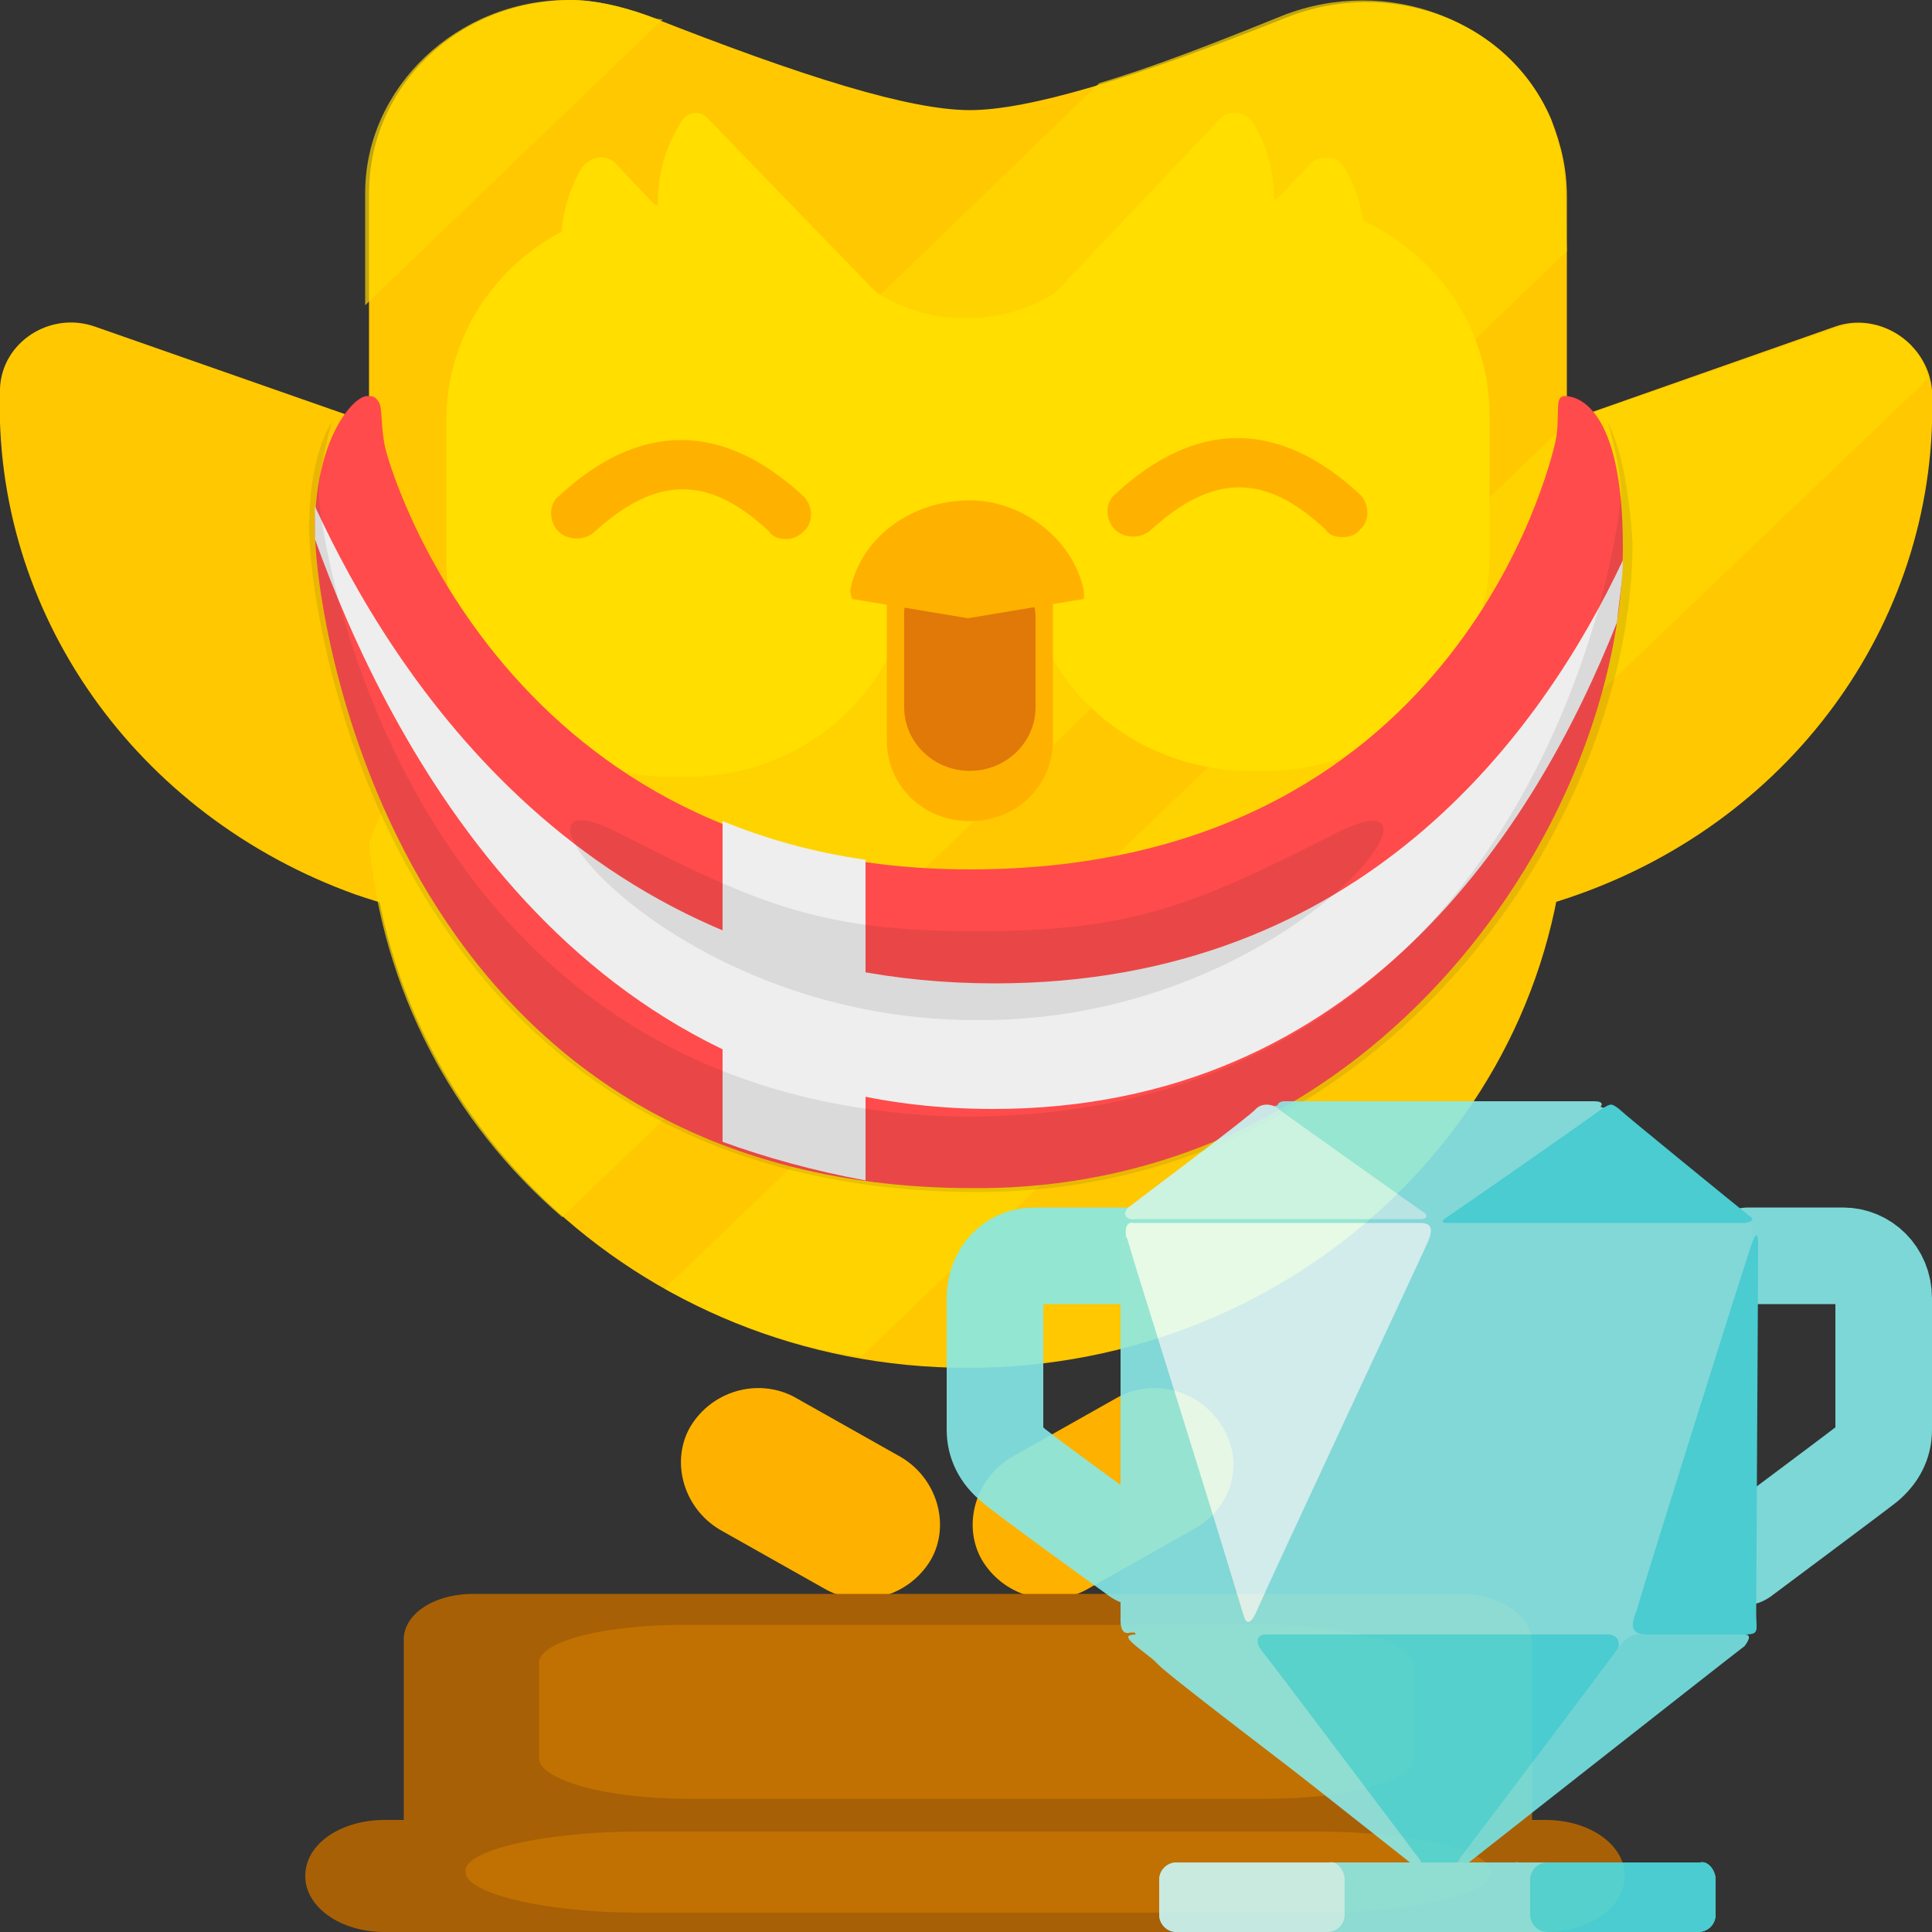 <svg version="1.0" id="MatOzone" xmlns="http://www.w3.org/2000/svg" xmlns:xlink="http://www.w3.org/1999/xlink" x="0px" y="0px"
	  width="100px" height="100px" viewBox="0 0 100 100">
<rect x="0" y="0" width="100" height="100" fill="#333333" stroke="none"/>
<style type="text/css">
	.st0{fill-rule:evenodd;clip-rule:evenodd;fill:#FFB100;}
	.st1{fill-rule:evenodd;clip-rule:evenodd;fill:#A86007;}
	.st2{opacity:0.693;fill-rule:evenodd;clip-rule:evenodd;fill:#CD7900;enable-background:new    ;}
	.st3{fill:#FFC800;}
	.st4{opacity:0.693;fill-rule:evenodd;clip-rule:evenodd;fill:#FFD800;enable-background:new    ;}
	.st5{fill-rule:evenodd;clip-rule:evenodd;fill:#FFC800;}
	.st6{fill:#FFDE00;}
	.st7{fill-rule:evenodd;clip-rule:evenodd;fill:#FFDE00;}
	.st8{fill-rule:evenodd;clip-rule:evenodd;fill:#E07908;}
	.st9{fill:#FFB100;}
	.st10{fill-rule:evenodd;clip-rule:evenodd;fill:#FF4B4B;}
	.st11{fill-rule:evenodd;clip-rule:evenodd;fill:#EEEEEE;}
	.st12{opacity:0.1;fill-rule:evenodd;clip-rule:evenodd;fill:#231F20;enable-background:new    ;}
	.st13{opacity:0.9;}
	.st14{fill-opacity:0;stroke:#86E9E9;stroke-width:5;stroke-linecap:round;stroke-linejoin:round;stroke-miterlimit:3.803;}
	.st15{fill:#8BE9E9;}
	.st16{fill:#C6F7F7;}
	.st17{fill:#4DDDE1;}
	.st18{fill:#E3FFFF;}
	.st19{fill:#76E4E6;}
	.st20{fill:#C9F7F7;}
</style>
<g id="Mussol_1_">
	<path id="PeuEsquerre" class="st0" d="M35.7,73.9c1.1-1.9,3.5-2.6,5.4-1.6l5.5,3.1c1.9,1.1,2.6,3.5,1.6,5.3
		c-1.1,1.9-3.5,2.6-5.4,1.6l-5.5-3.1C35.4,78.1,34.7,75.7,35.7,73.9z"/>
	<path id="PeuDret" class="st0" d="M63.3,73.9c-1.1-1.9-3.5-2.6-5.4-1.6l-5.5,3.1c-1.9,1.1-2.6,3.5-1.6,5.3c1.1,1.9,3.5,2.6,5.4,1.6
		l5.5-3.1C63.8,78.1,64.4,75.7,63.3,73.9z"/>
	<path id="BaseAvall" class="st1" d="M19.9,94.2H80c2.3,0,4.1,1.3,4.1,2.9S82.3,100,80,100H19.9c-2.3,0-4.1-1.3-4.1-2.9
		C15.8,95.4,17.7,94.2,19.9,94.2z"/>
	<path id="BaseAmunt" class="st1" d="M24.5,82.5h51.2c2,0,3.6,1.2,3.6,2.5v12.4c0,1.4-1.6,2.5-3.6,2.5H24.5c-2,0-3.6-1.2-3.6-2.5V85
		C20.8,83.6,22.4,82.5,24.5,82.5z"/>
	<path id="EtiquetaAvall" class="st2" d="M33.1,94.8h35.1c4.9,0,9,1,9,2.1s-4,2.1-9,2.1H33.1c-4.9,0-9-1-9-2.1
		C23.9,95.8,28.1,94.8,33.1,94.8z"/>
	<path id="EtiquetaAmunt" class="st2" d="M35.5,84.1h30.1c4.2,0,7.6,1,7.6,2.1V91c0,1.2-3.4,2.1-7.6,2.1H35.5c-4.2,0-7.6-1-7.6-2.1
		v-4.8C27.7,85,31.1,84.1,35.5,84.1z"/>
	<path id="AlaDreta" class="st3" d="M4.9,16.9l43.7,15.3c2.3,0.8,3.1,3.5,1.6,5.5c-7.3,9.1-20.2,12.6-31.8,8.6
		C7,42.2-0.4,31.7,0,20.1C0.1,17.7,2.6,16.1,4.9,16.9z"/>
	<path id="AlaEsq" class="st3" d="M95,16.9L51.2,32.3c-2.3,0.8-3.1,3.5-1.6,5.5c7.3,9.1,20.2,12.6,31.8,8.6s19-14.6,18.6-26.2
		C99.8,17.8,97.3,16.1,95,16.9z"/>
	<path id="BrilloEsq" class="st4" d="M99.8,19.6c-0.4-2.1-2.7-3.4-4.8-2.6l-14.1,4.9L57.5,44.3c3.9,2.1,8.2,3.4,12.8,3.5L99.8,19.6z
		"/>
	<path id="Mussol" class="st5" d="M33.5,0.8C41.6,4,47.1,5.7,50.2,5.7c3,0,8.4-1.6,16.4-4.8C71.9-1.2,78.1,1,80.3,6.2
		c0.5,1.3,0.8,2.5,0.8,4v30.9c0,16.4-13.9,29.7-31,29.7s-31-13.3-31-29.7V10c0-5.5,4.6-10,10.5-10C30.7,0,32.1,0.3,33.5,0.8z"/>
	<path id="BrilloMig" class="st4" d="M81,10c0-1.4-0.3-2.7-0.8-4c-2.3-5-8.4-7.3-13.8-5.2c-3.7,1.5-6.8,2.7-9.5,3.5L24.4,35.7
		c-2.4,2.4-4.2,5-5.3,7.9c0.7,7.6,4.3,14.5,10,19.4l52-50L81,10L81,10z"/>
	<path id="BrilloAmunt" class="st4" d="M34.3,1c-0.3,0-0.5-0.1-0.8-0.2C32.1,0.3,30.8,0,29.4,0c-5.7,0-10.5,4.5-10.5,10v5.8L34.3,1z
		"/>
	<path id="BrilloAvall" class="st4" d="M81,22L34.4,66.7c3.1,1.7,6.4,3,10.2,3.5l36.5-35L81,22L81,22z"/>
	<path id="ContornUlls_7_" class="st6" d="M36.7,6.2l9.4,9.7c0.5,0.5,0.3,1.4-0.4,1.6c-3.2,1.4-7,0.5-9.5-1.9
		c-2.5-2.5-2.8-6.3-1-9.2C35.5,5.8,36.2,5.6,36.7,6.2z"/>
	<path id="ContornUlls_6_" class="st7" d="M44,14c3.1,3.3,8.9,3.3,12,0c0,7.7,0,19.2,0,19.2c0-0.1-4-0.1-12,0C44,27.6,44,21.1,44,14
		z"/>
	<path id="ContornUlls_5_" class="st6" d="M31.9,8.5l9.2,9.7c0.5,0.5,0.3,1.4-0.4,1.6c-3.2,1.4-7,0.5-9.5-1.9s-2.8-6.3-1.1-9.2
		C30.6,8,31.5,8,31.9,8.5z"/>
	<path id="ContornUlls_4_" class="st7" d="M34.7,10.6h0.9c6.4,0,11.6,5,11.6,11.2V29c0,6.2-5.2,11.2-11.6,11.2h-0.9
		c-6.4,0-11.6-5-11.6-11.2v-7.2C23.1,15.5,28.3,10.6,34.7,10.6z"/>
	<path id="ContornUlls_3_" class="st6" d="M63.1,6.2l-9.2,9.7c-0.5,0.5-0.3,1.4,0.4,1.6c3.2,1.4,7,0.5,9.5-1.9
		c2.4-2.5,2.8-6.3,1.1-9.2C64.5,5.8,63.6,5.6,63.1,6.2z"/>
	<path id="ContornUlls_2_" class="st6" d="M67.8,8.5l-9.2,9.7c-0.5,0.5-0.3,1.4,0.4,1.6c3.2,1.4,7,0.5,9.5-1.9
		c2.4-2.5,2.8-6.3,1.1-9.2C69.2,8,68.3,8,67.8,8.5z"/>
	<path id="ContornUlls_1_" class="st7" d="M64.6,10.3h0.9c6.4,0,11.6,5,11.6,11.2v7.2c0,6.2-5.2,11.2-11.6,11.2h-0.8
		c-6.3,0-11.6-4.9-11.6-11L53,21.8c-0.1-6.2,5.1-11.2,11.5-11.3C64.5,10.3,64.5,10.3,64.6,10.3z"/>
	<path id="Boca" class="st0" d="M50.2,27.1c2.4,0,4.3,1.8,4.3,4.2v7c0,2.4-1.9,4.2-4.3,4.2s-4.3-1.8-4.3-4.2v-7
		C45.7,28.9,47.6,27.1,50.2,27.1z"/>
	<path id="Llengua" class="st8" d="M50.2,28.7c1.9,0,3.4,1.5,3.4,3.3v4.6c0,1.8-1.5,3.3-3.4,3.3s-3.4-1.5-3.4-3.3V32
		C46.7,30.2,48.2,28.7,50.2,28.7z"/>
	<path id="Bec" class="st9" d="M44,30.6c0.5-2.7,3.1-4.7,6.2-4.7c2.8,0,5.4,2.1,5.9,4.7V31l-6,1l-6-1L44,30.6L44,30.6z"/>
	<path id="UllDret" class="st9" d="M40.7,27.9c-0.4,0-0.7-0.1-0.9-0.4c-3.1-2.9-5.8-2.9-9,0c-0.5,0.5-1.4,0.5-1.9,0s-0.5-1.4,0-1.8
		c4.2-3.9,8.5-3.9,12.7,0c0.5,0.5,0.5,1.4,0,1.8C41.4,27.7,41.1,27.9,40.7,27.9z"/>
	<path id="UllEsq" class="st9" d="M69.5,27.8c-0.4,0-0.7-0.1-0.9-0.4c-3.1-2.9-5.8-2.9-9,0c-0.5,0.5-1.4,0.5-1.9,0s-0.5-1.4,0-1.8
		c4.2-3.9,8.5-3.9,12.7,0c0.5,0.5,0.5,1.4,0,1.8C70.2,27.7,69.8,27.8,69.5,27.8z"/>
</g>
<g id="Danish">
	<path id="Vemell_de_fons" class="st10" d="M19.6,20.8c-0.2-0.3-0.3-0.3-0.6-0.3c-0.7,0-2.7,2.2-2.7,6.9c0,5,4.4,34.1,34.1,34.1
		C71.4,61.6,84,42.4,84,28.3c0-7.3-2.4-7.8-3-7.8s-0.2,1-0.5,2.4C80.2,24.2,75.2,45,50.2,45c-24,0-30.1-20.8-30.3-22
		C19.7,21.9,19.8,21.1,19.6,20.8z"/>
	<path id="Ombra_de_baox" class="st11" d="M84,29c-4.2,8.9-13.5,21.9-32.5,21.9c-21.1,0-31.2-16-35.2-24.7c0,0.4,0,0.8,0,1.3v0.4
		c3.8,10.6,13.5,29.5,35.1,29.5c19,0,28.1-14.6,32.3-25.2C83.8,31.1,84,30,84,29z"/>
	<path id="Vertical" class="st11" d="M37.4,59.1c2.2,0.8,4.7,1.5,7.4,2V44.5c-2.8-0.4-5.2-1.1-7.4-2V59.1z"/>
	<path id="Ombra_de_vaib" class="st12" d="M83.2,21.8c0,0,0.7,2.3,0.7,3.8s-4,32-33.7,32.2c-29.8-0.3-33.7-30.7-33.7-32.2
		s0.7-3.8,0.7-3.8c-0.7,1.1-1.2,3-1.2,5.5c0,5.1,4.4,34.4,34.6,34.4c21.2,0,33.9-19.4,33.9-33.6C84.3,24.9,83.8,23,83.2,21.8z"/>
	<path id="Ombra_de_dalt_1_" class="st12" d="M69.2,43.1c-7.3,3.7-10.5,5.1-18.6,5.1c-8,0-11.2-1.3-18.6-5.1
		c-7.3-3.7,2.2,9.7,18.5,9.7h0.1C66.7,52.9,76.4,39.5,69.2,43.1z"/>
</g>
<g id="Trofeu" class="st13">
	<path class="st14" d="M90.5,65c0,0,3.4,0,4.9,0c1.1,0,2.1,0.9,2.1,2.2c0,1.1,0,5.5,0,6.8c0,0.7-0.3,1.3-0.9,1.8
		c-0.5,0.4-6.4,4.8-6.4,4.8"/>
	<path class="st14" d="M58.4,65c0,0-3.6,0-4.9,0c-1.1,0-2,0.9-2,2.2c0,1.1,0,5.5,0,6.8c0,0.7,0.3,1.3,0.9,1.8
		c0.4,0.4,6.5,4.8,6.5,4.8"/>
	<path class="st15" d="M65.1,83.4c0.4-0.9,8.4-18.1,8.8-19c0.3-0.7,0.7-0.8,1-0.1c0.4,0.8,8.4,18.3,8.8,19.1
		c0.4,0.8,0.2,1.1-0.6,1.1c-0.7,0-16.3,0-17.1,0C65.1,84.6,64.7,84.4,65.1,83.4z"/>
	<path class="st15" d="M74.9,64.1c0.3,0.6,8.6,18.8,8.9,19.4c0.3,0.6,0.7,0.6,0.8,0.1c0.3-0.9,5.8-18.4,6-19.3c0.2-0.7,0.1-1-0.3-1
		c-0.3,0-14.5,0-15.1,0C74.8,63.2,74.7,63.6,74.9,64.1z"/>
	<path class="st15" d="M81.4,57c-1.4,0-13.4,0-14,0c-1.2,0-2.1,0.5-3.1,1.2c-0.6,0.4-3.9,3-5,3.9c-1,0.9-1.3,2.7-1.3,4.2
		c0,2.1,0,14.4,0,15.5c0,1.7,1,3.5,2.1,4.5s11,8.5,11.8,9.1c0.8,0.6,1.6,1.1,2.5,1.1s1.8-0.6,2.5-1.2C78,94.4,88,86.6,88.7,86
		c1.1-0.8,2-2.8,2-4.7c0-1.3,0-14.8,0-15.7c0-1.2-0.9-3.3-2-4c-1.4-1.1-3.6-2.7-4.4-3.4C83.4,57.4,82.4,57,81.4,57z"/>
	<path class="st16" d="M58.4,62.5c0.5-0.4,6.4-4.8,6.6-5.1c0.3-0.3,0.8-0.3,1.2,0c0.3,0.2,6.9,4.8,7.5,5.3c0.2,0.2,0.2,0.4-0.2,0.4
		c-0.4,0-14.1,0-14.7,0C58.4,63.2,58,62.9,58.4,62.5z"/>
	<path class="st15" d="M74.9,62.9c0.3-0.2,7.5-5.3,7.8-5.5C83,57.2,83,57,82.5,57c-0.4,0-15.3,0-16,0c-0.4,0-0.5,0.3-0.2,0.5
		c0.4,0.3,7.3,5.2,7.6,5.4C74.2,63.1,74.6,63.1,74.9,62.9z"/>
	<path class="st17" d="M90.5,62.9c-0.5-0.4-6.4-5.2-6.7-5.5c-0.4-0.3-0.4-0.3-0.9,0c-0.5,0.4-7.4,5.2-8,5.6c-0.3,0.2-0.3,0.3,0,0.3
		c0.5,0,14.8,0,15.4,0C90.8,63.2,90.8,63.1,90.5,62.9z"/>
	<path class="st17" d="M84.7,83.4c0.3-1.1,5.6-18,6-19.1c0.2-0.5,0.3-0.5,0.3,0.1c0,1.9-0.1,17.8-0.1,19.1c0,0.9,0.2,1.1-0.6,1.1
		c-0.7,0-4.2,0-5.1,0C84.4,84.6,84.4,84.1,84.7,83.4z"/>
	<path class="st18" d="M58.3,64.1c0.2,0.6,5.8,18.4,6,19.4c0.2,0.6,0.4,0.6,0.7,0c0.4-1,8.5-18.3,8.9-19.2c0.3-0.7,0.2-1-0.4-1
		c-0.5,0-14.5,0-14.8,0C58.3,63.2,58.2,63.6,58.3,64.1z"/>
	<path class="st15" d="M58,83.9c0-1.3,0-18.1,0-19.5c0-0.5,0.3-0.6,0.4-0.1c0.3,1.1,5.6,18.1,5.9,19.1c0.3,0.8,0.2,1.1-0.6,1.1
		c-0.7,0-4.4,0-5.2,0C58.2,84.6,58,84.4,58,83.9z"/>
	<path class="st17" d="M83.2,84.6c-0.8,0-17.3,0-17.7,0c-0.4,0-0.5,0.3-0.3,0.7c0.5,0.6,9.3,12.3,9.3,12.3s8.6-11.3,9.1-12
		C84,85,83.7,84.6,83.2,84.6z"/>
	<path class="st19" d="M90.3,84.6c-0.8,0-5,0-5.5,0c-0.3,0-0.5,0.1-0.9,0.5c-0.4,0.6-9.4,12.5-9.4,12.5s15-11.8,15.8-12.4
		C90.6,84.8,90.6,84.6,90.3,84.6z"/>
	<path class="st15" d="M63.8,84.6c-0.8,0-4.4,0-4.9,0c-0.6,0-0.7,0.1-0.1,0.6c0.5,0.4,15.7,12.4,15.7,12.4S65.6,86,65.3,85.5
		C64.9,84.8,64.5,84.6,63.8,84.6z"/>
	<path class="st15" d="M88.8,97.3v1.8c0,0.5-0.4,0.9-0.9,0.9h-27c-0.5,0-0.9-0.4-0.9-0.9v-1.8c0-0.5,0.4-0.9,0.9-0.9H88
		C88.4,96.3,88.8,96.8,88.8,97.3z"/>
	<path class="st17" d="M88.8,97.3v1.8c0,0.5-0.4,0.9-0.9,0.9h-7.8c-0.5,0-0.9-0.4-0.9-0.9v-1.8c0-0.5,0.4-0.9,0.9-0.9H88
		C88.4,96.3,88.8,96.8,88.8,97.3z"/>
	<path class="st15" d="M79.2,97.3v1.8c0,0.5-0.4,0.9-0.9,0.9h-7.8c-0.5,0-0.9-0.4-0.9-0.9v-1.8c0-0.5,0.4-0.9,0.9-0.9h7.9
		C78.8,96.3,79.2,96.8,79.2,97.3z"/>
	<path class="st20" d="M69.6,97.3v1.8c0,0.5-0.4,0.9-0.9,0.9h-7.8c-0.5,0-0.9-0.4-0.9-0.9v-1.8c0-0.5,0.4-0.9,0.9-0.9h7.9
		C69.2,96.3,69.6,96.8,69.6,97.3z"/>
</g>
</svg>

